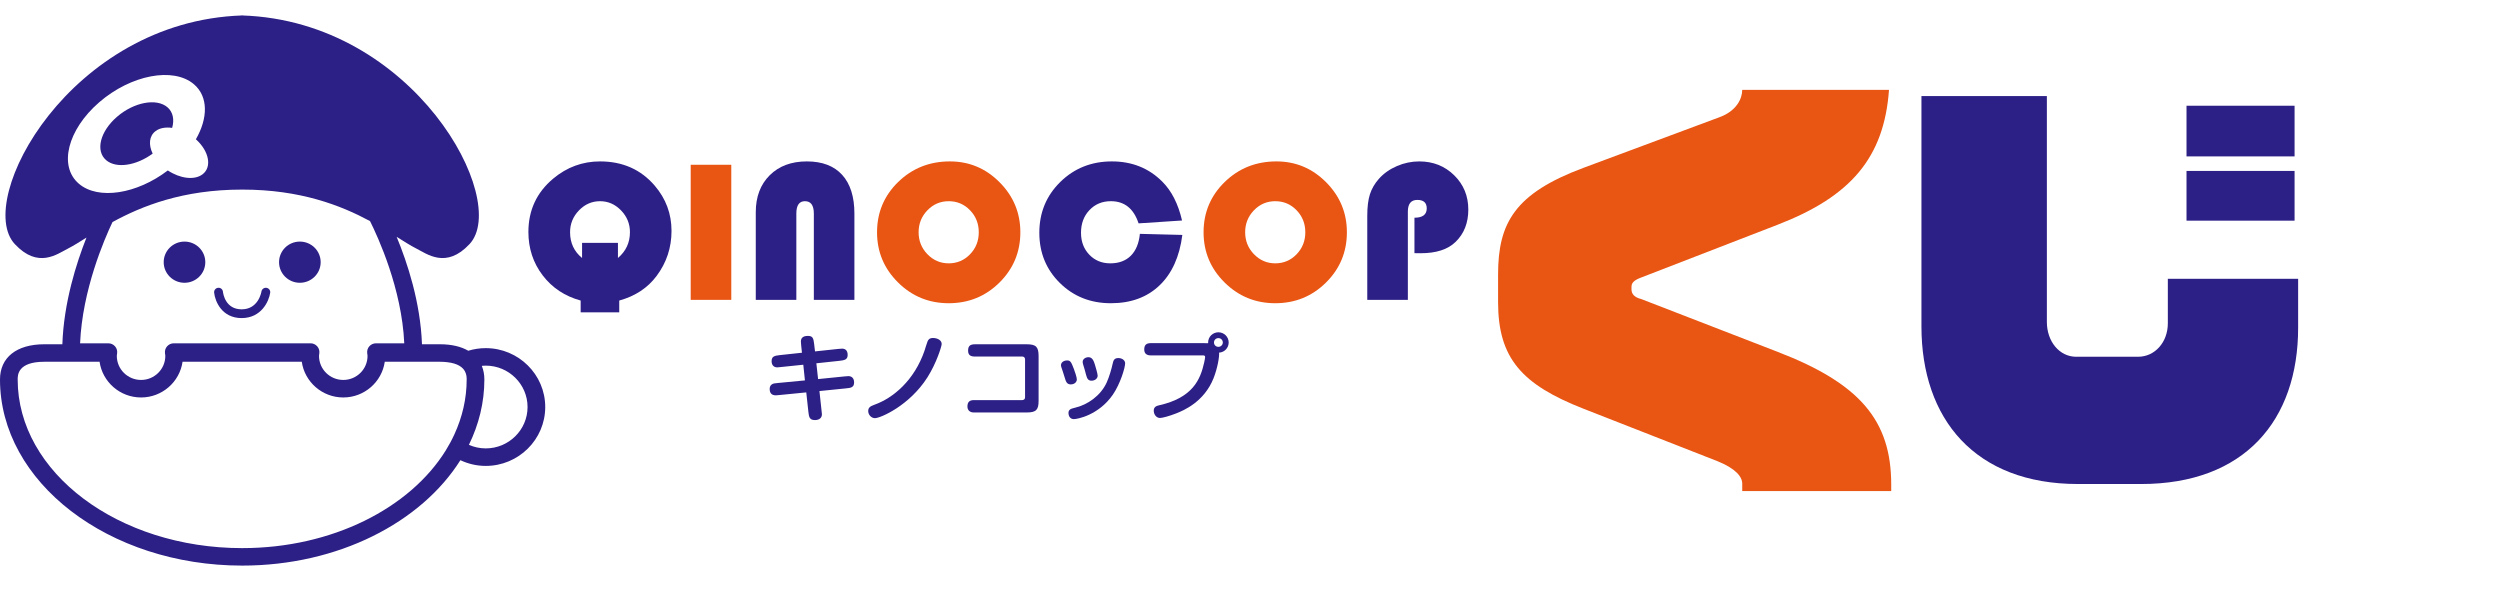 <svg width="142" height="34" viewBox="0 0 142 34" fill="none" xmlns="http://www.w3.org/2000/svg">
<g clip-path="url(#clip0_2195_882)">
<path d="M10.48 16.062C11.132 16.062 11.661 15.538 11.661 14.892C11.661 14.245 11.132 13.722 10.48 13.722C9.827 13.722 9.298 14.245 9.298 14.892C9.298 15.538 9.826 16.062 10.48 16.062Z" fill="#2C1F86"/>
<path d="M17.032 16.062C17.685 16.062 18.214 15.538 18.214 14.892C18.214 14.245 17.685 13.722 17.032 13.722C16.379 13.722 15.85 14.245 15.85 14.892C15.85 15.538 16.379 16.062 17.032 16.062Z" fill="#2C1F86"/>
<path d="M13.725 18.067C14.836 18.067 15.272 17.127 15.347 16.631C15.368 16.495 15.273 16.369 15.137 16.349C15.002 16.327 14.872 16.422 14.85 16.556C14.844 16.598 14.678 17.57 13.725 17.57C12.799 17.57 12.674 16.673 12.663 16.569C12.648 16.432 12.526 16.33 12.388 16.347C12.251 16.36 12.149 16.482 12.163 16.619C12.213 17.119 12.604 18.067 13.725 18.067Z" fill="#2C1F86"/>
<path d="M13.64 0.872C13.68 0.873 13.717 0.877 13.756 0.878C13.794 0.877 13.832 0.873 13.87 0.872H13.64H13.64Z" fill="#2C1F86"/>
<path d="M8.671 8.724C8.43 8.221 8.468 7.725 8.836 7.447C9.075 7.265 9.413 7.213 9.778 7.264C9.91 6.797 9.831 6.366 9.508 6.09C8.887 5.561 7.604 5.804 6.644 6.635C5.684 7.466 5.409 8.569 6.03 9.098C6.605 9.589 7.742 9.41 8.671 8.724Z" fill="#2C1F86"/>
<path d="M27.59 19.774C27.246 19.774 26.912 19.826 26.598 19.922C26.185 19.683 25.643 19.554 24.99 19.554H23.968C23.883 17.168 23.133 14.909 22.528 13.45C22.952 13.717 23.317 13.949 23.63 14.108C24.264 14.429 25.344 15.286 26.671 13.863C28.986 11.378 23.536 1.197 13.756 0.878C3.975 1.197 -1.475 11.378 0.84 13.863C2.167 15.286 3.248 14.429 3.881 14.108C4.176 13.957 4.517 13.743 4.912 13.494C4.333 14.954 3.623 17.192 3.542 19.554H2.521C0.942 19.554 -0 20.302 -0 21.554C-0 27.384 6.17 32.126 13.756 32.126C19.204 32.126 23.923 29.679 26.15 26.139C26.587 26.345 27.075 26.464 27.59 26.464C29.454 26.464 30.969 24.963 30.969 23.119C30.969 21.275 29.454 19.774 27.59 19.774L27.59 19.774ZM5.635 5.809C7.44 4.249 9.848 3.791 11.015 4.785C11.832 5.482 11.822 6.706 11.125 7.913C11.133 7.92 11.142 7.926 11.151 7.933C11.886 8.611 12.044 9.493 11.503 9.902C11.041 10.252 10.221 10.141 9.532 9.681C7.774 11.023 5.58 11.373 4.482 10.437C3.315 9.443 3.832 7.37 5.635 5.809ZM6.39 12.613C8.056 11.702 10.386 10.769 13.737 10.769H13.773C17.056 10.769 19.359 11.664 21.017 12.558C21.467 13.457 22.825 16.402 22.962 19.5H21.356C21.212 19.5 21.075 19.561 20.979 19.668C20.884 19.774 20.84 19.916 20.857 20.058L20.866 20.123C20.87 20.154 20.876 20.185 20.876 20.216C20.876 20.969 20.258 21.581 19.498 21.581C18.738 21.581 18.12 20.969 18.12 20.216C18.12 20.186 18.125 20.156 18.13 20.126L18.139 20.053C18.155 19.912 18.11 19.772 18.015 19.667C17.919 19.561 17.783 19.5 17.64 19.5H9.87C9.726 19.5 9.589 19.561 9.494 19.668C9.398 19.774 9.354 19.916 9.371 20.058L9.379 20.117C9.384 20.15 9.39 20.183 9.39 20.216C9.39 20.969 8.772 21.581 8.013 21.581C7.253 21.581 6.635 20.969 6.635 20.216C6.635 20.183 6.64 20.15 6.645 20.117L6.653 20.058C6.671 19.916 6.626 19.774 6.531 19.668C6.435 19.561 6.298 19.5 6.155 19.5H4.549C4.677 16.468 5.929 13.581 6.39 12.613L6.39 12.613ZM25.811 24.668C25.668 24.982 25.503 25.288 25.319 25.585C23.288 28.858 18.87 31.133 13.756 31.133C6.724 31.133 1.004 26.836 1.004 21.554C1.004 21.305 1.004 20.548 2.521 20.548H5.656C5.82 21.692 6.813 22.576 8.012 22.576C9.212 22.576 10.205 21.692 10.369 20.548H17.141C17.305 21.692 18.298 22.576 19.498 22.576C20.698 22.576 21.691 21.692 21.855 20.548H24.99C25.145 20.548 25.281 20.558 25.406 20.573C26.009 20.642 26.282 20.863 26.405 21.086C26.506 21.269 26.507 21.453 26.507 21.554C26.507 22.644 26.26 23.691 25.811 24.668L25.811 24.668ZM27.59 25.469C27.25 25.469 26.927 25.396 26.634 25.267C27.199 24.111 27.512 22.86 27.512 21.554C27.512 21.268 27.46 21.01 27.366 20.78C27.44 20.773 27.515 20.768 27.59 20.768C28.9 20.768 29.965 21.823 29.965 23.119C29.965 24.415 28.9 25.469 27.59 25.469Z" fill="#2C1F86"/>
<path d="M32.982 17.74V17.071C32.081 16.824 31.361 16.346 30.822 15.638C30.283 14.93 30.013 14.109 30.013 13.176C30.013 11.943 30.482 10.933 31.421 10.146C32.2 9.494 33.088 9.168 34.083 9.168C35.366 9.168 36.401 9.627 37.188 10.545C37.824 11.287 38.142 12.143 38.142 13.114C38.142 14.066 37.86 14.918 37.296 15.672C36.789 16.354 36.081 16.82 35.173 17.071V17.74H32.982ZM33.062 13.794H35.099V14.654C35.553 14.268 35.781 13.779 35.781 13.187C35.781 12.711 35.612 12.299 35.275 11.95C34.938 11.602 34.541 11.428 34.083 11.428C33.621 11.428 33.222 11.602 32.885 11.95C32.549 12.299 32.38 12.711 32.38 13.187C32.38 13.794 32.607 14.283 33.061 14.654L33.062 13.794Z" fill="#2C1F86"/>
<path d="M41.537 9.359V17.032H39.232V9.359H41.537Z" fill="#E95513"/>
<path d="M42.928 17.032V12.052C42.928 11.178 43.192 10.48 43.719 9.955C44.247 9.43 44.95 9.168 45.828 9.168C46.706 9.168 47.371 9.423 47.835 9.932C48.298 10.442 48.53 11.175 48.53 12.13V17.032H46.226V12.13C46.226 11.662 46.057 11.428 45.72 11.428C45.395 11.428 45.232 11.662 45.232 12.13V17.032H42.928L42.928 17.032Z" fill="#2C1F86"/>
<path d="M53.954 9.168C55.051 9.168 55.993 9.563 56.778 10.354C57.563 11.145 57.956 12.091 57.956 13.193C57.956 14.313 57.56 15.265 56.77 16.048C55.979 16.832 55.017 17.223 53.886 17.223C52.762 17.223 51.803 16.83 51.008 16.043C50.213 15.256 49.816 14.306 49.816 13.193C49.816 12.069 50.216 11.117 51.016 10.337C51.817 9.558 52.796 9.168 53.954 9.168ZM53.886 11.428C53.413 11.428 53.01 11.6 52.677 11.945C52.344 12.29 52.177 12.706 52.177 13.193C52.177 13.68 52.345 14.096 52.679 14.441C53.014 14.785 53.417 14.958 53.886 14.958C54.363 14.958 54.767 14.786 55.098 14.444C55.429 14.101 55.594 13.684 55.594 13.193C55.594 12.702 55.429 12.285 55.098 11.942C54.767 11.599 54.363 11.428 53.886 11.428Z" fill="#E95513"/>
<path d="M64.745 13.283L67.157 13.344C66.998 14.581 66.566 15.537 65.86 16.211C65.154 16.886 64.234 17.223 63.098 17.223C61.944 17.223 60.978 16.84 60.201 16.073C59.423 15.307 59.034 14.356 59.034 13.221C59.034 12.078 59.43 11.117 60.223 10.337C61.016 9.558 61.993 9.168 63.155 9.168C64.298 9.168 65.252 9.55 66.016 10.315C66.546 10.843 66.921 11.579 67.14 12.524L64.671 12.687C64.395 11.847 63.87 11.428 63.098 11.428C62.606 11.428 62.201 11.596 61.881 11.934C61.561 12.271 61.401 12.7 61.401 13.221C61.401 13.723 61.558 14.138 61.872 14.466C62.186 14.794 62.584 14.958 63.065 14.958C63.553 14.958 63.942 14.813 64.231 14.525C64.52 14.236 64.692 13.822 64.745 13.283Z" fill="#2C1F86"/>
<path d="M72.501 9.168C73.599 9.168 74.54 9.563 75.325 10.354C76.111 11.145 76.503 12.091 76.503 13.193C76.503 14.313 76.108 15.265 75.317 16.048C74.526 16.832 73.565 17.223 72.433 17.223C71.309 17.223 70.35 16.83 69.555 16.043C68.76 15.256 68.363 14.306 68.363 13.193C68.363 12.069 68.763 11.117 69.564 10.337C70.364 9.558 71.343 9.168 72.501 9.168L72.501 9.168ZM72.433 11.428C71.96 11.428 71.557 11.6 71.224 11.945C70.891 12.29 70.725 12.706 70.725 13.193C70.725 13.68 70.892 14.096 71.227 14.441C71.562 14.785 71.964 14.958 72.433 14.958C72.91 14.958 73.314 14.786 73.645 14.444C73.976 14.101 74.142 13.684 74.142 13.193C74.142 12.702 73.976 12.285 73.645 11.942C73.314 11.599 72.91 11.428 72.433 11.428L72.433 11.428Z" fill="#E95513"/>
<path d="M80.341 14.379V12.366C80.806 12.366 81.039 12.19 81.039 11.838C81.039 11.516 80.861 11.355 80.505 11.355C80.146 11.355 79.966 11.576 79.966 12.018V17.032H77.661V12.254C77.661 11.759 77.711 11.354 77.811 11.037C77.912 10.72 78.083 10.425 78.325 10.152C78.598 9.848 78.938 9.608 79.347 9.432C79.756 9.256 80.178 9.168 80.613 9.168C81.4 9.168 82.061 9.43 82.597 9.955C83.132 10.48 83.4 11.13 83.4 11.905C83.4 12.659 83.16 13.27 82.679 13.738C82.24 14.169 81.578 14.384 80.692 14.384L80.34 14.379H80.341Z" fill="#2C1F86"/>
<path d="M45.507 19.619C45.502 19.555 45.491 19.474 45.491 19.403C45.491 19.247 45.556 19.079 45.889 19.079C46.162 19.079 46.205 19.209 46.244 19.544L46.293 19.96L47.607 19.819C47.7 19.808 47.782 19.803 47.831 19.803C47.989 19.803 48.147 19.884 48.147 20.16C48.147 20.43 47.967 20.462 47.678 20.495L46.369 20.635L46.467 21.532L47.973 21.38C48.066 21.37 48.153 21.364 48.191 21.364C48.371 21.364 48.513 21.478 48.513 21.721C48.513 22.012 48.322 22.034 48.038 22.061L46.544 22.212L46.663 23.314C46.674 23.39 46.685 23.482 46.685 23.53C46.685 23.752 46.516 23.86 46.287 23.86C45.971 23.86 45.949 23.671 45.916 23.39L45.796 22.288L44.263 22.439C44.181 22.445 44.105 22.455 44.067 22.455C43.843 22.455 43.718 22.336 43.718 22.099C43.718 22.007 43.739 21.904 43.838 21.834C43.914 21.78 44.001 21.769 44.192 21.753L45.72 21.607L45.627 20.716L44.372 20.846C44.296 20.851 44.187 20.867 44.149 20.867C43.969 20.867 43.827 20.754 43.827 20.516C43.827 20.24 43.996 20.203 44.301 20.17L45.551 20.035L45.507 19.619L45.507 19.619Z" fill="#2C1F86"/>
<path d="M53.488 19.538C53.488 19.668 53.188 20.63 52.681 21.429C51.655 23.044 50.002 23.752 49.697 23.752C49.495 23.752 49.315 23.563 49.315 23.352C49.315 23.158 49.413 23.082 49.664 22.99C50.744 22.607 51.934 21.596 52.512 19.922C52.539 19.835 52.632 19.533 52.681 19.403C52.719 19.295 52.795 19.198 52.992 19.198C53.259 19.198 53.488 19.333 53.488 19.538L53.488 19.538Z" fill="#2C1F86"/>
<path d="M58.054 22.726C58.13 22.726 58.223 22.693 58.223 22.558V20.419C58.223 20.343 58.191 20.252 58.054 20.252H55.386C55.152 20.252 54.988 20.192 54.988 19.917C54.988 19.646 55.108 19.555 55.386 19.555H58.316C58.84 19.555 58.992 19.695 58.992 20.224V22.769C58.992 23.271 58.856 23.428 58.327 23.428H55.31C55.092 23.428 54.95 23.304 54.95 23.087C54.95 22.844 55.065 22.726 55.31 22.726H58.054L58.054 22.726Z" fill="#2C1F86"/>
<path d="M60.995 20.954C61.049 21.094 61.164 21.429 61.164 21.553C61.164 21.694 61.033 21.834 60.82 21.834C60.662 21.834 60.574 21.748 60.525 21.602C60.454 21.386 60.405 21.202 60.367 21.1C60.28 20.851 60.264 20.803 60.264 20.743C60.264 20.587 60.416 20.473 60.613 20.473C60.793 20.473 60.842 20.549 60.995 20.954L60.995 20.954ZM63.908 20.635C63.908 20.873 63.64 21.791 63.209 22.418C62.397 23.59 61.186 23.806 60.995 23.806C60.765 23.806 60.689 23.601 60.689 23.466C60.689 23.276 60.798 23.217 61.044 23.163C61.791 22.99 62.522 22.466 62.86 21.726C63.002 21.413 63.144 20.927 63.199 20.657C63.242 20.43 63.324 20.338 63.52 20.338C63.76 20.338 63.908 20.484 63.908 20.635V20.635ZM62.189 20.705C62.227 20.83 62.347 21.235 62.347 21.337C62.347 21.505 62.184 21.624 61.998 21.624C61.835 21.624 61.748 21.532 61.693 21.305C61.655 21.127 61.562 20.84 61.513 20.673C61.502 20.635 61.496 20.592 61.496 20.549C61.496 20.414 61.633 20.289 61.829 20.289C62.058 20.289 62.129 20.527 62.189 20.705Z" fill="#2C1F86"/>
<path d="M65.37 20.187C65.146 20.187 64.993 20.095 64.993 19.852C64.993 19.587 65.119 19.49 65.37 19.49H68.326C68.419 19.49 68.534 19.49 68.621 19.495C68.605 19.107 68.91 18.874 69.205 18.874C69.521 18.874 69.789 19.128 69.789 19.452C69.789 19.744 69.57 20.009 69.243 20.03C69.27 20.257 69.15 20.927 68.927 21.489C68.392 22.823 67.246 23.309 66.805 23.482C66.45 23.622 66.03 23.741 65.888 23.741C65.681 23.741 65.533 23.541 65.533 23.325C65.533 23.125 65.67 23.055 65.85 23.017C67.737 22.591 68.179 21.57 68.397 20.592C68.419 20.495 68.452 20.333 68.452 20.279C68.452 20.187 68.376 20.187 68.327 20.187H65.37L65.37 20.187ZM68.954 19.452C68.954 19.598 69.068 19.701 69.205 19.701C69.341 19.701 69.456 19.592 69.456 19.452C69.456 19.312 69.341 19.204 69.205 19.204C69.074 19.204 68.954 19.306 68.954 19.452Z" fill="#2C1F86"/>
<path d="M98.959 27.893V27.468C98.959 27.092 98.605 26.617 97.544 26.192L89.941 23.215C86.43 21.84 85.091 20.339 85.091 17.162V15.586C85.091 12.66 86.051 10.984 89.941 9.533L97.671 6.656C98.63 6.306 98.959 5.606 98.959 5.106H107.295C107.017 8.958 105.122 11.159 100.98 12.76L93.225 15.761C92.82 15.911 92.669 16.061 92.669 16.287V16.437C92.669 16.687 92.82 16.887 93.225 16.987L100.98 19.989C105.653 21.79 107.421 23.891 107.421 27.518V27.893H98.959V27.893Z" fill="#E95513"/>
<path d="M121.617 27.492H118.03C112.17 27.492 109.138 23.791 109.138 18.538V5.456H116.262V18.288C116.262 19.388 116.969 20.264 117.929 20.264H121.44C122.4 20.264 123.133 19.438 123.133 18.363V15.836H130.534V18.613C130.534 23.89 127.478 27.492 121.617 27.492ZM124.194 8.883V6.006H130.332V8.883H124.194ZM124.194 12.535V9.708H130.332V12.535H124.194Z" fill="#2C1F86"/>
</g>
<defs>
<clipPath id="clip0_2195_882">
<rect width="142" height="34" fill="white"/>
</clipPath>
</defs>
</svg>
